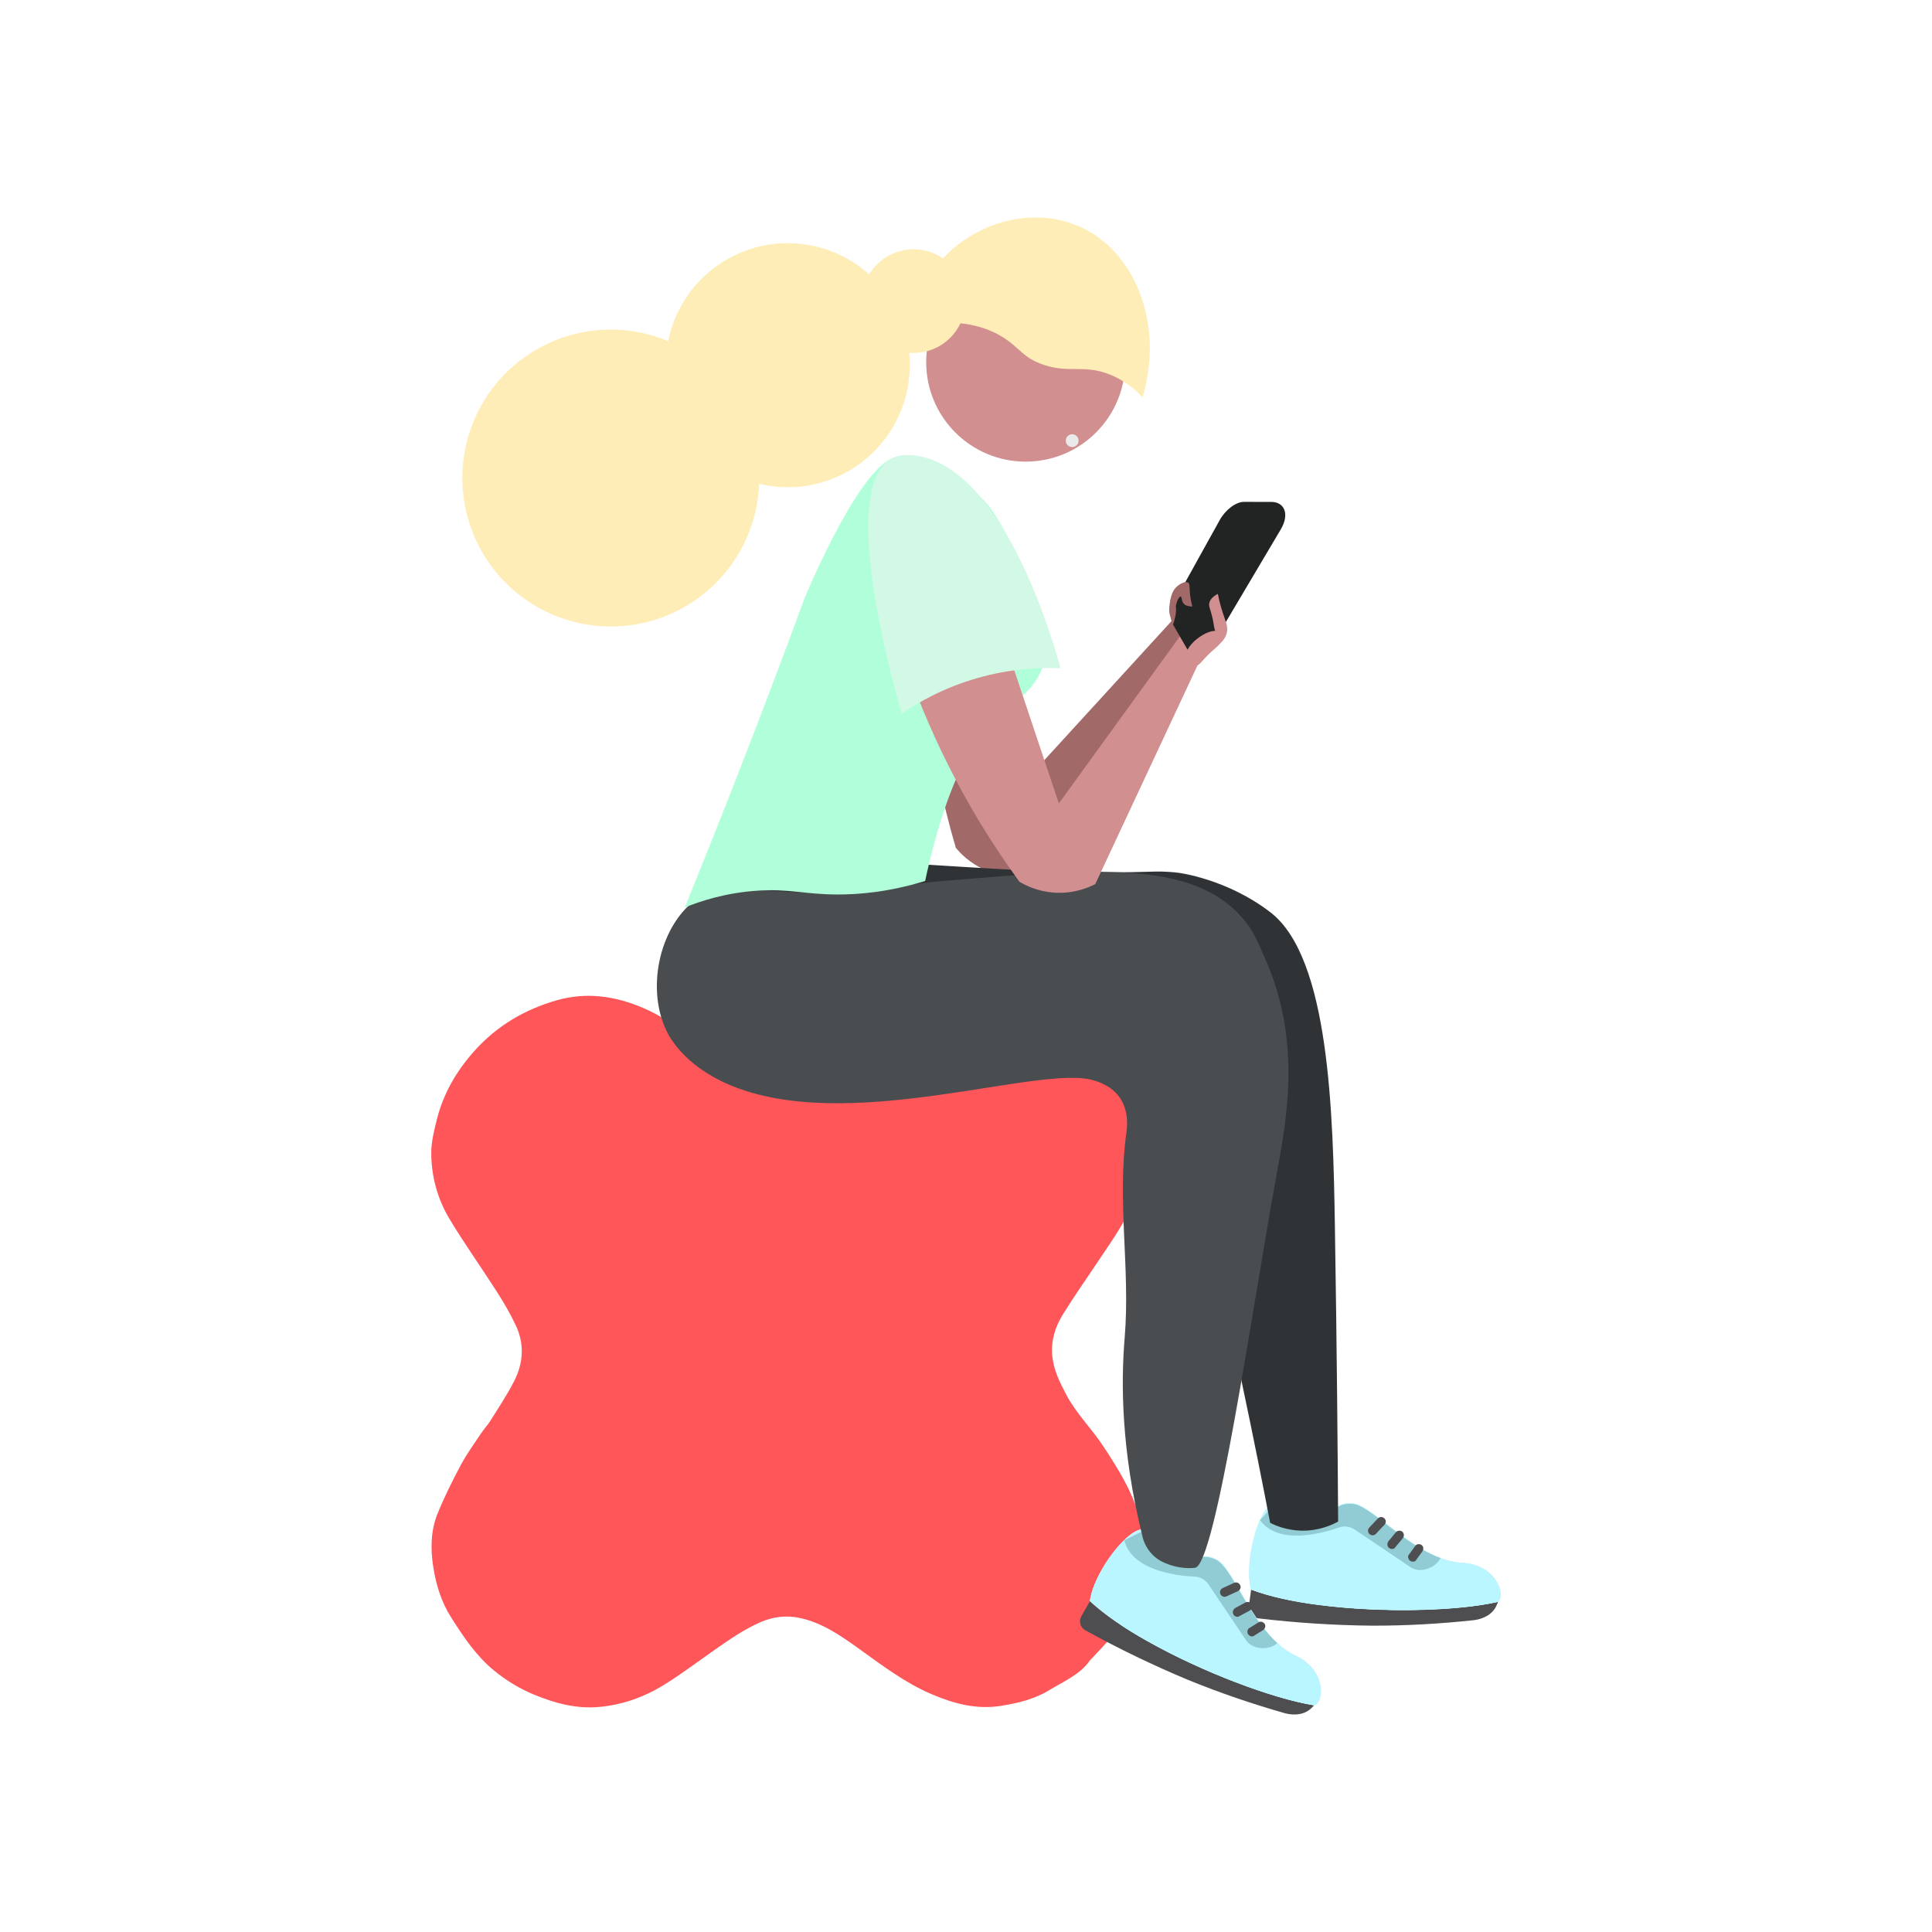 <?xml version="1.0" encoding="UTF-8"?>
<svg id="Bienvenue_-_Slide_1_-_App_-_414px" data-name="Bienvenue - Slide 1 - App - 414px" xmlns="http://www.w3.org/2000/svg" viewBox="0 0 900 900">
  <defs>
    <style>
      .cls-1 {
        fill: #c5f3fc;
      }

      .cls-1, .cls-2, .cls-3, .cls-4, .cls-5, .cls-6, .cls-7, .cls-8, .cls-9, .cls-10, .cls-11, .cls-12, .cls-13, .cls-14 {
        stroke-width: 0px;
      }

      .cls-2 {
        fill: #222323;
      }

      .cls-3 {
        fill: #b0ffda;
      }

      .cls-4 {
        fill: #91cbd3;
      }

      .cls-5 {
        fill: #a26969;
      }

      .cls-6 {
        fill: #d18f90;
      }

      .cls-7 {
        fill: #ffedb7;
      }

      .cls-8 {
        fill: #4a4d50;
      }

      .cls-9 {
        fill: #303335;
      }

      .cls-10 {
        fill: #ff565a;
      }

      .cls-11 {
        fill: #eaeaeb;
      }

      .cls-12 {
        fill: #b9f6ff;
      }

      .cls-13 {
        fill: #4e4e51;
      }

      .cls-14 {
        fill: #d2f9e5;
      }
    </style>
  </defs>
  <g id="vzT4K6">
    <path class="cls-10" d="M532.64,536.7c.02,7.13-1.77,13.89-3.96,20.61-3.57,11-10.41,20.11-16.68,29.56-5.61,8.46-11.49,16.75-16.83,25.37-3.66,5.91-5.71,12.45-4.96,19.65.68,6.54,3.52,12.15,6.53,17.85,4.61,8.73,11.67,15.62,17.05,23.74,7.84,11.83,15.27,23.93,18.24,38.04,2.22,10.53.33,20.72-3.22,30.83-2.45,6.98-6.04,13.21-10.29,19.06-2.97,4.1-6.72,7.62-10.13,11.4-.16.18-.4.28-.53.48-4.71,6.9-12.35,9.92-19.06,14.04-6.79,4.17-14.54,6.05-22.43,7.31-11.43,1.83-21.93-.96-32.36-5.41-12.52-5.34-23.15-13.5-34.07-21.33-8.38-6-16.93-11.94-27.26-14.17-6.38-1.38-12.67-.63-18.74,2.07-7.36,3.28-13.93,7.82-20.49,12.39-8.01,5.57-15.78,11.52-24.06,16.64-9.17,5.67-19.21,9.3-30.11,10.32-10.67,1-20.56-1.65-30.29-5.64-6.88-2.82-13.14-6.63-18.85-11.31-8.35-6.84-14.22-15.7-19.96-24.71-4.58-7.19-7.01-15.13-8.32-23.33-1.34-8.41-1.28-17.06,1.98-25.09,3.15-7.74,6.91-15.26,10.84-22.64,2.66-4.99,6.02-9.62,9.17-14.35,1.55-2.33,3.47-4.41,4.95-6.78,3.7-5.94,7.61-11.81,10.77-18.04,4.22-8.31,4.79-17.12.77-25.7-2.54-5.41-5.56-10.63-8.78-15.67-7.32-11.46-15.26-22.54-22.24-34.2-5.57-9.3-8.4-19.79-8.42-30.67,0-5.1,1.3-10.27,2.54-15.28,3.04-12.26,9.19-22.87,17.63-32.26,10.43-11.61,23.26-19.18,38.17-23.47,14.13-4.07,27.68-1.99,40.88,3.75,6.86,2.98,13.03,7.11,19.11,11.42,2.47,1.75,5.17,3.18,7.76,4.76.68.42,1.39.81,2.01,1.3,8.16,6.54,16.84,12.31,26.57,16.19,7.31,2.91,14.77,2.78,22.23-.02,9.69-3.64,17.48-10.15,25.75-16.04,6.62-4.71,13.71-8.78,20.69-12.96,8.21-4.92,16.98-8.46,26.45-10.23,7.82-1.46,15.42-.35,23.02,1.43,11.34,2.65,20.72,8.83,29.81,15.82,5.72,4.4,10.74,9.24,14.79,15.2,4.7,6.92,8.77,14.19,11.14,22.2,1.71,5.78,2.58,11.8,3.82,17.72-.21.05-.41.1-.62.15Z"/>
  </g>
  <path class="cls-5" d="M435.11,220.05c-4.4,25.68-7.57,59.61-4.15,99.09,2.57,29.61,8.23,55.18,14.3,75.81,2.12,2.57,6.34,6.99,13.09,10.05,8.61,3.9,16.42,3.36,19.81,2.93,26.61-36.98,53.23-73.96,79.84-110.95-3.4-3.3-6.81-6.6-10.21-9.9-24.31,26.58-48.62,53.16-72.93,79.74-7.67-43.83-15.34-87.67-23.02-131.5-2.1-1.36-4.35-2.96-6.64-4.87-4.27-3.55-7.58-7.19-10.09-10.39Z"/>
  <path class="cls-7" d="M414.89,139.57c16.88,26.47,9.11,61.6-17.36,78.48-13.56,8.65-29.4,10.82-43.88,7.33-.88,21.86-12.08,42.96-31.94,55.62-32.2,20.54-74.94,11.08-95.48-21.12-20.54-32.2-11.09-74.95,21.11-95.49,19.86-12.66,43.71-13.92,63.91-5.48,2.94-14.61,11.59-28.06,25.15-36.71,26.47-16.88,61.61-9.09,78.48,17.38Z"/>
  <g>
    <path class="cls-13" d="M697.85,746.22l-.46,1.09c-1.69,4.5-6,6.75-10.56,7.4-15.88,1.72-31.78,2.64-47.78,2.59-17.65-.18-35.4-1.32-53.02-3.42-2.73-.3-4.59-2.66-4.3-5.39l1.09-7.98c8.43,3.21,19.56,5.63,31.69,7.05,29.1,3.88,64.17,2.92,83.35-1.34Z"/>
    <path class="cls-1" d="M593.94,700.03c9.2-.61,4.06,7.8,16.6,8.24,10.38.32,9.14-8.93,19.67-7.97,9.65,1.01,29.34,26.28,50.82,27.72,15.62.6,20.57,14.57,16.96,18.04-27.27,6.33-86.3,5.45-115.24-5.73-3.47-13.26,3.97-39.78,11.19-40.3"/>
    <path class="cls-1" d="M593.94,700.03c9.2-.61,4.06,7.8,16.6,8.24,10.38.32,9.14-8.93,19.67-7.97,9.65,1.01,29.34,26.28,50.82,27.72,15.62.6,20.57,14.57,16.96,18.04-27.27,6.33-86.3,5.45-115.24-5.73-3.47-13.26,3.97-39.78,11.19-40.3"/>
    <path class="cls-12" d="M593.92,700.24c9.2-.61,4.06,7.8,16.6,8.24,10.38.32,9.14-8.93,19.67-7.97,8.13.72,23.43,19.13,40.89,25.52,3.08,1.16,6.49,1.89,9.81,2.15,15.62.6,20.54,14.48,16.96,18.04-19.1,4.43-54.25,5.21-83.28,1.51-12.16-1.5-23.24-4.04-31.76-7.22-1.43-5.75-.91-13.9.77-21.41.76-3.82,1.92-7.41,3.37-11.01"/>
    <path class="cls-4" d="M593.96,700.33c9.2-.61,4.06,7.8,16.6,8.24,10.38.32,9.14-8.93,19.67-7.97,8.01.67,23.45,18.93,40.87,25.23l-.43.68c-2.63,4.18-9.1,6.3-13.36,3.71l-26.14-17.64c-2.22-1.51-5.11-1.95-7.53-.97-8.46,2.93-28.25,8.14-36.65-3.43"/>
    <g>
      <path class="cls-13" d="M640.21,715.04c-1.04.42-2.33-.06-2.79-1.18-.31-.78-.16-1.64.47-2.3l4.01-4.24c.86-.85,2.07-.84,3.01-.01.85.86.84,2.07.01,3.01l-4.01,4.24c-.28.31-.53.42-.71.49Z"/>
      <path class="cls-13" d="M649.23,721.43c-1.04.42-2.33-.06-2.79-1.18-.31-.78-.13-1.56.3-2.23l3.51-4.23c.69-.78,2-1.01,2.99-.31.78.69,1.01,2,.31,2.99l-3.51,4.23c-.24.4-.46.59-.81.73Z"/>
      <path class="cls-13" d="M658.95,727.33c-1.04.42-2.33-.06-2.79-1.18-.31-.78-.3-1.49.2-1.99l2.9-3.99c.62-.95,1.97-1.1,2.92-.48.95.62,1.1,1.97.48,2.92l-2.9,3.99c-.21.49-.46.59-.81.73Z"/>
    </g>
  </g>
  <path class="cls-9" d="M367.51,511.21c-3.4-.09-37.52-1.51-50.71-25.54-10.66-19.43-3.64-46.36,10.32-62.46,33.27-38.37,104.69-13.7,210.33-17.18,1.43-.05,5.82-.16,11.56.55,0,0,22.59,2.78,42.89,18.48,27.39,21.18,29.1,93.23,29.95,146.43.94,58.83,1.32,106.43,1.5,137.3-2.76,1.53-8.93,4.44-17.2,4.25-6.67-.16-11.74-2.26-14.47-3.64-2.87-15.02-7.39-38.05-13.36-66.23-7.59-35.84-10.35-46.07-13.49-64.24-3.4-19.66-7.19-48.37-7.76-84.38-63.19,5.55-126.38,11.1-189.57,16.66Z"/>
  <g>
    <path class="cls-13" d="M612.19,794.42l-.84.84c-3.26,3.54-8.1,4-12.57,2.89-15.36-4.38-30.45-9.5-45.25-15.55-16.29-6.8-32.31-14.52-47.86-23.09-2.42-1.3-3.26-4.19-1.96-6.61l4-6.98c6.61,6.14,16.01,12.57,26.72,18.43,25.51,14.52,58.38,26.81,77.74,30.07Z"/>
    <path class="cls-1" d="M533.24,712.58c8.75,2.89.84,8.75,12.29,13.87,9.5,4.19,11.82-4.84,21.23,0,8.57,4.56,17.32,35.38,36.68,44.78,14.25,6.42,13.59,21.23,8.94,23.09-27.65-4.38-82.03-27.37-104.65-48.6,1.77-13.59,18.62-35.38,25.51-33.15"/>
    <path class="cls-1" d="M533.24,712.58c8.75,2.89.84,8.75,12.29,13.87,9.5,4.19,11.82-4.84,21.23,0,8.57,4.56,17.32,35.38,36.68,44.78,14.25,6.42,13.59,21.23,8.94,23.09-27.65-4.38-82.03-27.37-104.65-48.6,1.77-13.59,18.62-35.38,25.51-33.15"/>
    <path class="cls-12" d="M533.15,712.77c8.75,2.89.84,8.75,12.29,13.87,9.5,4.19,11.82-4.84,21.23,0,7.26,3.72,14.52,26.53,28.3,39.01,2.42,2.23,5.31,4.19,8.29,5.68,14.25,6.42,13.59,21.13,8.94,23.09-19.37-3.07-52.23-15.55-77.74-29.89-10.71-5.96-20.02-12.48-26.72-18.62.84-5.87,4.38-13.22,8.75-19.55,2.14-3.26,4.56-6.14,7.26-8.94"/>
    <path class="cls-4" d="M533.15,712.86c8.75,2.89.84,8.75,12.29,13.87,9.5,4.19,11.82-4.84,21.23,0,7.17,3.63,14.62,26.35,28.4,38.73l-.65.47c-4,2.89-10.8,2.42-13.78-1.58l-17.6-26.16c-1.49-2.23-4-3.72-6.61-3.72-8.94-.47-29.23-3.07-32.68-16.95"/>
    <g>
      <path class="cls-13" d="M570.48,743.86c-1.12,0-2.14-.93-2.14-2.14,0-.84.47-1.58,1.3-1.96l5.31-2.42c1.12-.47,2.23,0,2.79,1.12.47,1.12,0,2.23-1.12,2.79l-5.31,2.42c-.37.19-.65.19-.84.19Z"/>
      <path class="cls-13" d="M576.44,753.17c-1.12,0-2.14-.93-2.14-2.14,0-.84.47-1.49,1.12-1.96l4.84-2.61c.93-.47,2.23-.19,2.89.84.47.93.19,2.23-.84,2.89l-4.84,2.61c-.37.28-.65.37-1.02.37Z"/>
      <path class="cls-13" d="M583.24,762.3c-1.12,0-2.14-.93-2.14-2.14,0-.84.28-1.49.93-1.77l4.19-2.61c.93-.65,2.23-.28,2.89.65.65.93.28,2.23-.65,2.89l-4.19,2.61c-.37.37-.65.37-1.02.37Z"/>
    </g>
  </g>
  <path class="cls-8" d="M339.19,505.08c-21.02-9.15-27.62-22.48-28.94-25.33-9.63-20.7-2.24-50.01,15.09-61.48,12.21-8.08,22.51-2.79,54.58-2.43,23.87.26,25.82-2.58,61.6-5.61,70.42-5.96,113.78-9.06,136.88,16.97,5.21,5.87,7.33,10.95,11.56,20.79,16.71,38.8,9.05,75.47,4.21,102.02-10.58,58.12-27.9,179.22-37.49,180.32-7.03.81-12.99-1.84-12.99-1.84,0,0,0,0,0,0,0,0,0,0,0,0-1.56-.54-4.18-1.67-6.63-4.07-3.68-3.6-4.72-7.81-5.04-9.48-9.75-39.62-9.86-70.71-8.09-91.99,2.65-31.74-3.68-64.02.82-95.56.34-2.35,1.18-9.89-3.15-16.11-3.73-5.36-9.61-7.23-11.77-7.92-25.22-8.04-115.06,25.93-170.63,1.72Z"/>
  <path class="cls-3" d="M420.75,212.93c3.78,1.07,6.2,7.11,16.52,11.26,5.37,2.16,8.18,1.91,11.73,2.95,7.12,2.08,13.08,8.12,21.58,25.42,13.26,27.01,21.19,43.14,14.89,58.81-3.8,9.46-10.45,14-16.69,18.54-11.83,8.61-26.63,28.73-37.82,80.48-17.39,5.33-31.49,6.34-41.06,6.3-15.12-.06-22.31-2.76-37.19-1.77-14.67.97-26.35,4.83-33.74,7.83,7.89-19.35,15.73-38.97,23.51-58.87,11.28-28.85,22.1-57.37,32.45-85.53,0,0,28.86-70.24,45.82-65.43Z"/>
  <path class="cls-6" d="M406.32,249.51c4.52,25.66,12.98,58.67,29.52,94.68,12.4,27.01,26.35,49.17,39.03,66.55,2.86,1.71,8.32,4.45,15.71,5.05,9.42.77,16.59-2.37,19.64-3.93,17.39-37.21,34.78-74.43,52.17-111.64-4.24-1.28-8.47-2.56-12.71-3.84-18.81,25.96-37.62,51.93-56.44,77.89-16.46-49.19-32.91-98.38-49.37-147.57-12.52,7.6-25.03,15.21-37.55,22.81Z"/>
  <path class="cls-14" d="M420.08,332.44c-4.17-14.39-29.96-105.54-4.46-118.97,1.17-.61,4.62-2.21,11.38-1.19,41.41,6.27,64.41,89.28,67.02,99.03-9.21-.41-22.93.04-38.76,4.57-15.76,4.51-27.6,11.36-35.19,16.56Z"/>
  <circle class="cls-6" cx="477.8" cy="168.7" r="46.35"/>
  <path class="cls-7" d="M532.25,185.08c-3.2-3.4-8.3-7.91-15.57-10.73-11.84-4.6-18.3-.42-30.28-4.33-10.52-3.44-11.44-8.6-20.76-13.84-8.15-4.58-21.19-8.37-42.29-3.86,6.04-36.49,42.76-58.23,74.06-48.81,29.87,8.98,45.59,45.81,34.83,81.57Z"/>
  <circle class="cls-11" cx="499.46" cy="205.27" r="2.99"/>
  <circle class="cls-7" cx="425.59" cy="140.27" r="24.14"/>
  <path class="cls-2" d="M552.82,301.98l-5.93-10.24c-1.8-3.12-1.27-8.76,1.04-12.93l20.3-36.61c2.57-4.63,7.45-8.42,11.26-8.41l12.74.02c6.2,0,8.57,5.79,4.41,12.79l-32,53.97c-3.55,6-9,6.29-11.83,1.41Z"/>
  <path class="cls-6" d="M567.32,276.63c-2.73,1.43-3.64,2.97-3.95,4.14-.47,1.77.47,2.65,1.54,7.52.63,2.88.46,3.11,1.02,5.26.72,2.79,1.66,4.95,2.33,6.34,1.5-1.36,2.82-3.11,3.28-5.31.66-3.12-.82-5.3-2.57-11.21-.84-2.85-1.36-5.22-1.65-6.74Z"/>
  <path class="cls-5" d="M555.45,282.54c-1.51,0-3.2-.28-4.13-1.46-1.02-1.28-.7-3.07-1.31-3.17-.55-.09-1.29,1.27-1.6,2.03-.51,1.23-.36,2-1.1,2.7-.21.2-.62.61-1.04.53-.76-.14-1.06-1.72-1.12-2.53-.05-.7.04-1.3.23-2.05.23-.92.63-2.46,1.45-3.73,1.54-2.36,5-4.36,6.59-3.48,1.14.63.4,2.58,1.24,7.59.25,1.49.55,2.72.77,3.57Z"/>
  <path class="cls-6" d="M567.37,294.28c-3.97-2.34-17.27,7.01-14.54,12.84.63,1.35,2.21,2.68,3.71,2.95,2.15.38,2.74-1.69,6.96-5.72,3.54-3.37,5.46-4.15,5.38-6.62-.01-.36-.09-2.61-1.51-3.45Z"/>
  <path class="cls-5" d="M547.04,289.11c.66-2.64,1.36-5.46.19-8.59-.19-.51-.79-2.12-1.35-2.06-.73.08-1.01,2.91-1.12,3.96-.09.9-.18,1.79-.03,2.97.1.82.2.8.79,3.13.44,1.7.54,2.3.77,2.31.24,0,.48-.63.75-1.71Z"/>
</svg>